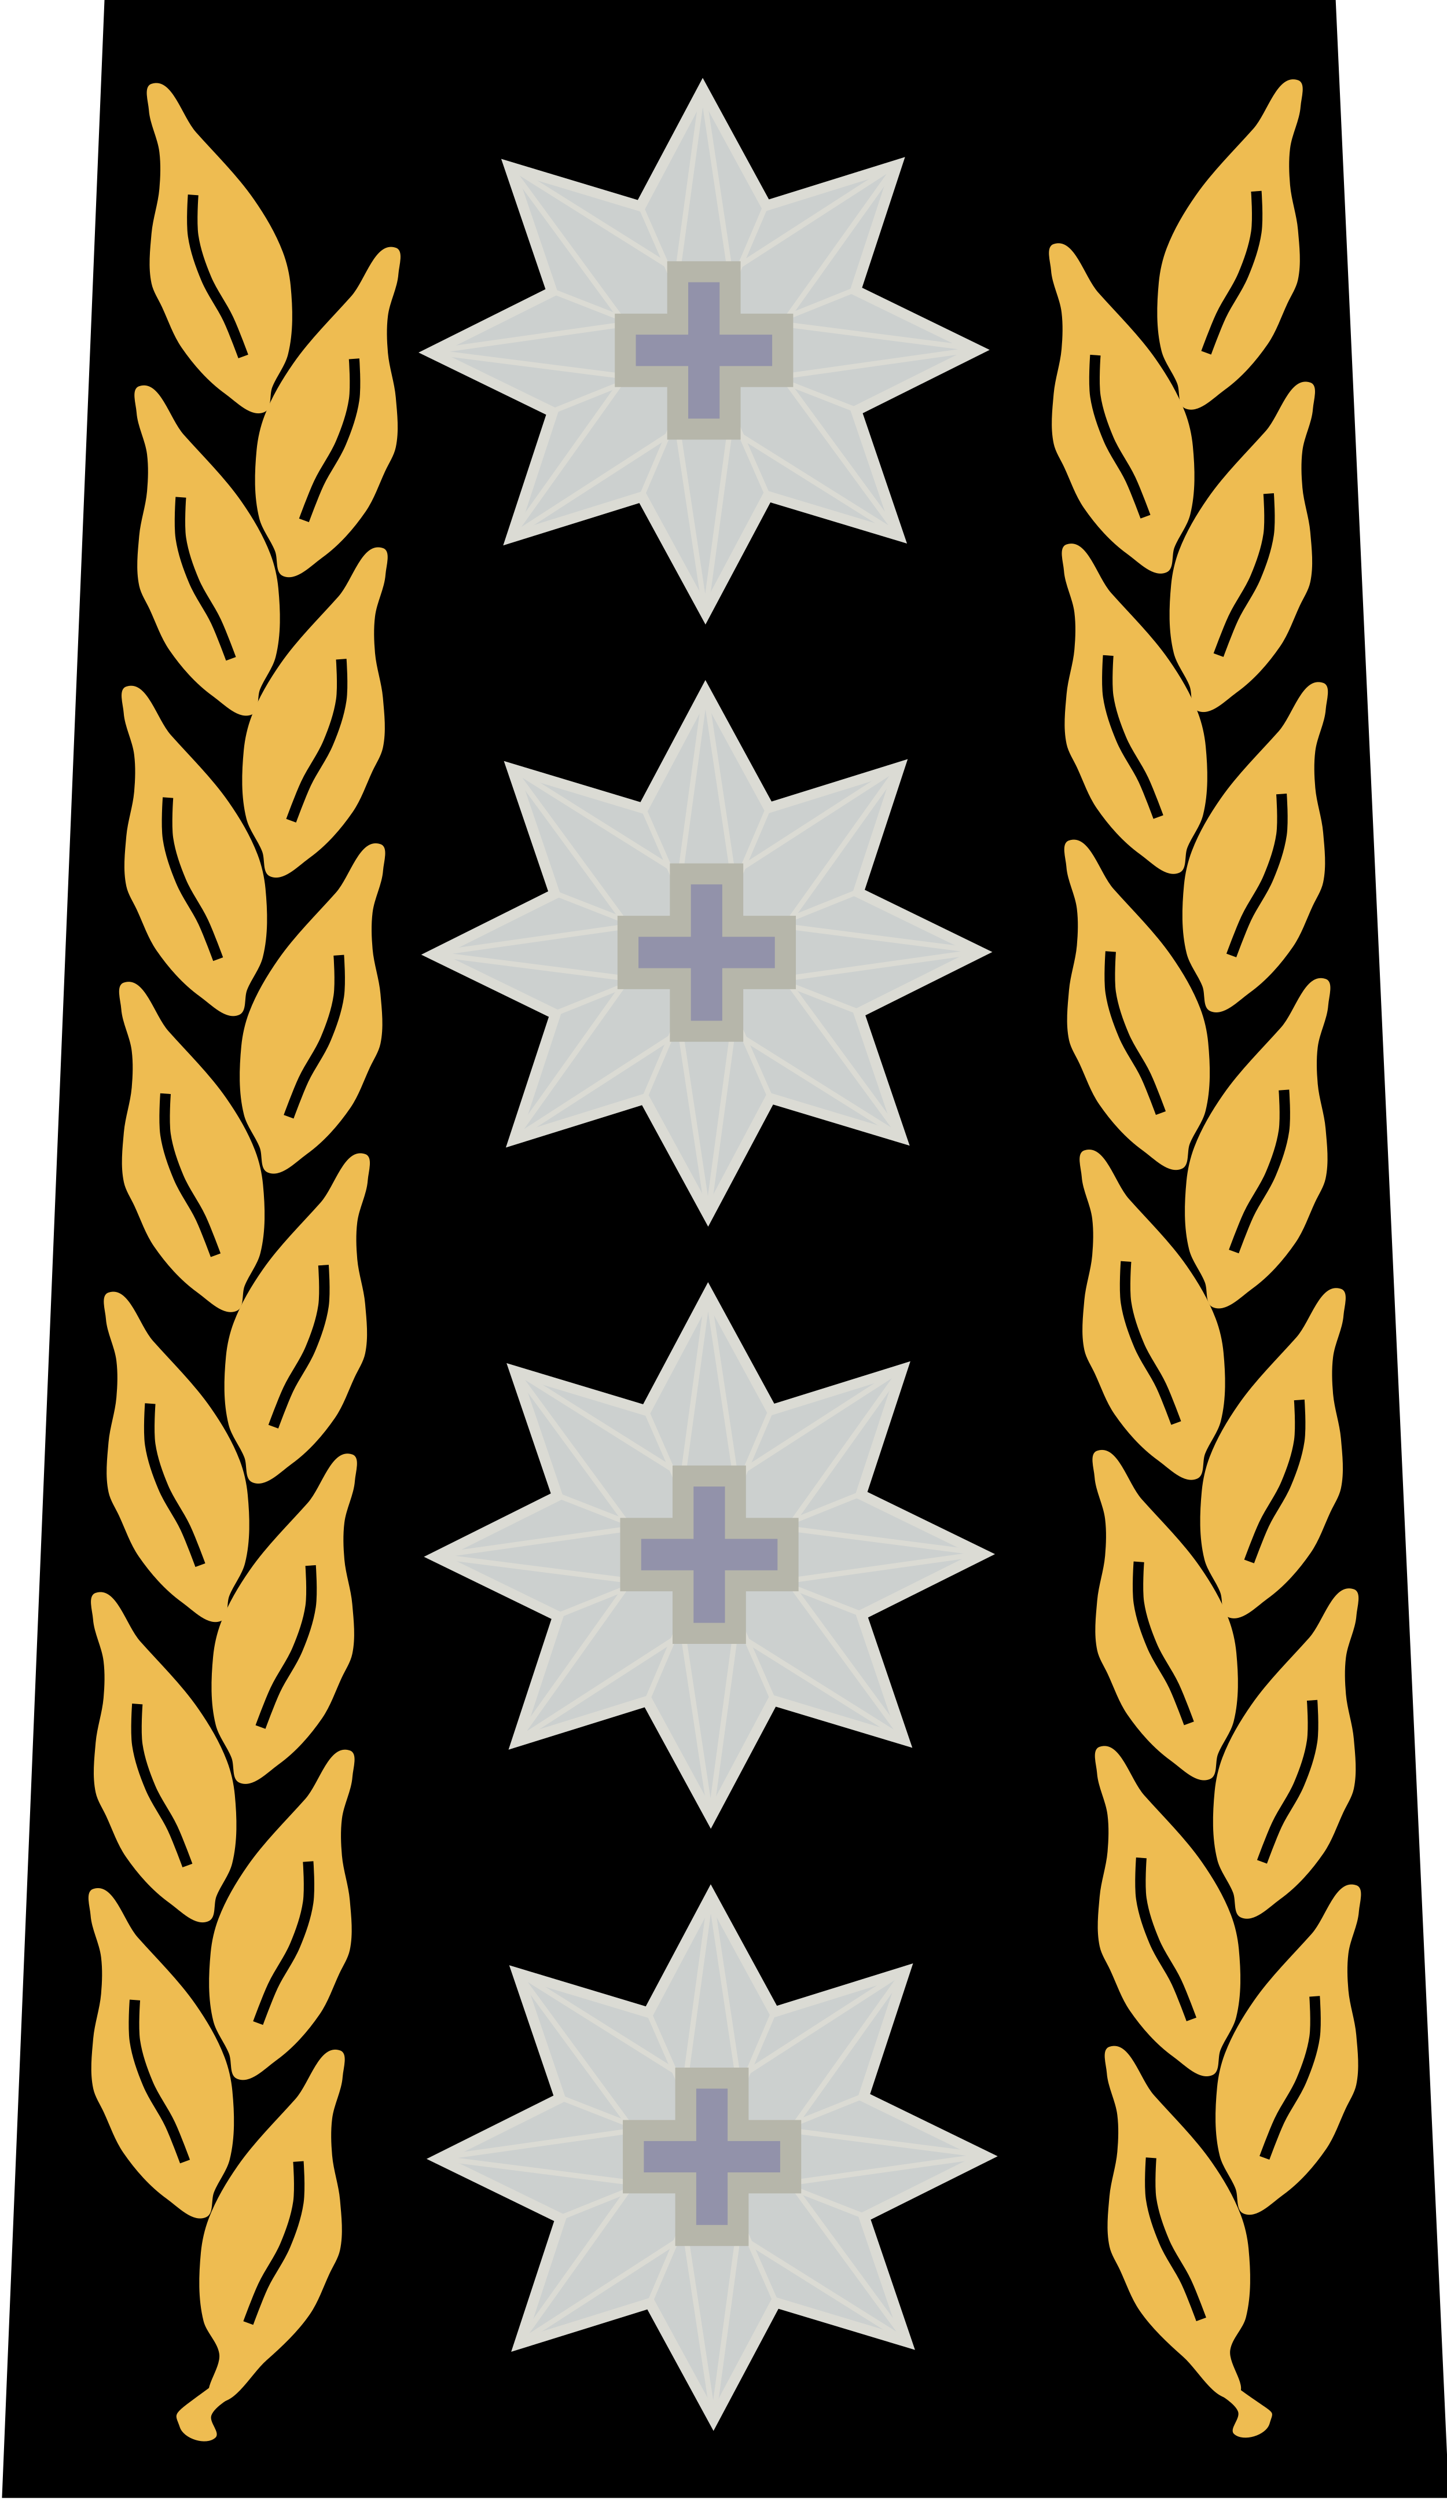 <?xml version="1.0" encoding="UTF-8" standalone="no"?>
<!-- Created with Inkscape (http://www.inkscape.org/) -->

<svg
   xmlns:dc="http://purl.org/dc/elements/1.1/"
   xmlns:cc="http://creativecommons.org/ns#"
   xmlns:rdf="http://www.w3.org/1999/02/22-rdf-syntax-ns#"
   xmlns:svg="http://www.w3.org/2000/svg"
   xmlns="http://www.w3.org/2000/svg"
   xmlns:sodipodi="http://sodipodi.sourceforge.net/DTD/sodipodi-0.dtd"
   xmlns:inkscape="http://www.inkscape.org/namespaces/inkscape"
   id="svg4987"
   sodipodi:version="0.32"
   inkscape:version="0.92.0 r15299"
   width="137.767"
   height="238"
   version="1.0"
   sodipodi:docname="CHE_OF9_General.svg"
   inkscape:output_extension="org.inkscape.output.svg.inkscape">
  <defs
     id="defs4990">
    <inkscape:perspective
       sodipodi:type="inkscape:persp3d"
       inkscape:vp_x="0 : 526.18109 : 1"
       inkscape:vp_y="0 : 1000 : 0"
       inkscape:vp_z="744.09448 : 526.18109 : 1"
       inkscape:persp3d-origin="372.04724 : 350.78739 : 1"
       id="perspective4994" />
  </defs>
  <sodipodi:namedview
     inkscape:window-height="1137"
     inkscape:window-width="1920"
     inkscape:pageshadow="2"
     inkscape:pageopacity="0.0"
     guidetolerance="10.0"
     gridtolerance="10.0"
     objecttolerance="10.0"
     borderopacity="1.0"
     bordercolor="#666666"
     pagecolor="#ffffff"
     id="base"
     showgrid="false"
     inkscape:zoom="2.6576542"
     inkscape:cx="34.519381"
     inkscape:cy="139.63635"
     inkscape:window-x="-8"
     inkscape:window-y="-8"
     inkscape:current-layer="svg4987"
     inkscape:snap-bbox="true"
     inkscape:snap-bbox-midpoints="true"
     inkscape:window-maximized="1" />
  <path
     style="fill:#000000;fill-rule:evenodd;stroke:none;stroke-width:1px;stroke-linecap:butt;stroke-linejoin:miter;stroke-opacity:1"
     d="M 9.955,-0.188 0.188,237.812 H 137.955 L 127.16,-0.188 Z"
     id="path3435"
     sodipodi:nodetypes="ccccc"
     inkscape:connector-curvature="0" />
  <path
     style="fill:#eebc51;fill-opacity:1;fill-rule:evenodd;stroke:none;stroke-width:1px;stroke-linecap:butt;stroke-linejoin:miter;stroke-opacity:1"
     d="m 118.378,210.731 c -0.76,-0.334 -0.445,-1.603 -0.75,-2.375 -0.425,-1.074 -1.222,-2.003 -1.5,-3.125 -0.522,-2.105 -0.454,-4.341 -0.25,-6.5 0.105,-1.107 0.353,-2.211 0.75,-3.25 0.679,-1.777 1.664,-3.438 2.75,-5 1.602,-2.305 3.634,-4.279 5.5,-6.375 1.392,-1.564 2.264,-5.287 4.25,-4.625 0.795,0.265 0.311,1.665 0.25,2.5 -0.1,1.371 -0.832,2.636 -1,4 -0.143,1.158 -0.102,2.338 0,3.5 0.125,1.433 0.625,2.817 0.75,4.25 0.138,1.577 0.329,3.201 0,4.75 -0.17,0.803 -0.655,1.506 -1,2.25 -0.604,1.302 -1.061,2.693 -1.875,3.875 -1.137,1.65 -2.5,3.201 -4.125,4.375 -1.118,0.808 -2.487,2.305 -3.75,1.75 z"
     id="path3428"
     sodipodi:nodetypes="aaaaaaaaaaaaaaaaa"
     inkscape:connector-curvature="0" />
  <path
     style="fill:#eebc51;fill-opacity:1;fill-rule:evenodd;stroke:#000000;stroke-width:1px;stroke-linecap:butt;stroke-linejoin:miter;stroke-opacity:1"
     d="m 120.389,205.435 c 0,0 0.874,-2.387 1.414,-3.536 0.629,-1.336 1.55,-2.527 2.121,-3.889 0.548,-1.306 1.029,-2.665 1.237,-4.066 0.191,-1.282 0,-3.889 0,-3.889"
     id="path3442"
     inkscape:connector-curvature="0"
     sodipodi:nodetypes="caaac" />
  <path
     style="fill:#eebc51;fill-opacity:1;fill-rule:evenodd;stroke:none;stroke-width:1px;stroke-linecap:butt;stroke-linejoin:miter;stroke-opacity:1"
     d="m 115.447,197.549 c 0.76,-0.334 0.445,-1.603 0.75,-2.375 0.425,-1.074 1.222,-2.003 1.5,-3.125 0.522,-2.105 0.454,-4.341 0.25,-6.5 -0.105,-1.107 -0.353,-2.211 -0.75,-3.25 -0.679,-1.777 -1.664,-3.438 -2.75,-5 -1.602,-2.305 -3.634,-4.279 -5.5,-6.375 -1.392,-1.564 -2.264,-5.287 -4.25,-4.625 -0.795,0.265 -0.311,1.665 -0.25,2.5 0.1,1.371 0.832,2.636 1,4 0.143,1.158 0.102,2.338 0,3.5 -0.125,1.433 -0.625,2.817 -0.75,4.25 -0.138,1.577 -0.329,3.201 0,4.75 0.17,0.803 0.655,1.506 1,2.25 0.604,1.302 1.061,2.693 1.875,3.875 1.137,1.65 2.5,3.201 4.125,4.375 1.118,0.808 2.487,2.305 3.75,1.75 z"
     id="path3446"
     sodipodi:nodetypes="aaaaaaaaaaaaaaaaa"
     inkscape:connector-curvature="0" />
  <path
     style="fill:#eebc51;fill-opacity:1;fill-rule:evenodd;stroke:#000000;stroke-width:1px;stroke-linecap:butt;stroke-linejoin:miter;stroke-opacity:1"
     d="m 113.436,192.254 c 0,0 -0.874,-2.387 -1.414,-3.536 -0.629,-1.336 -1.55,-2.527 -2.121,-3.889 -0.548,-1.306 -1.029,-2.665 -1.237,-4.066 -0.191,-1.282 0,-3.889 0,-3.889"
     id="path3448"
     inkscape:connector-curvature="0"
     sodipodi:nodetypes="caaac" />
  <path
     style="fill:#eebc51;fill-opacity:1;fill-rule:evenodd;stroke:none;stroke-width:1px;stroke-linecap:butt;stroke-linejoin:miter;stroke-opacity:1"
     d="m 118.144,182.547 c -0.76,-0.334 -0.445,-1.603 -0.75,-2.375 -0.425,-1.074 -1.222,-2.003 -1.5,-3.125 -0.522,-2.105 -0.454,-4.341 -0.25,-6.5 0.105,-1.107 0.353,-2.211 0.75,-3.25 0.679,-1.777 1.664,-3.438 2.75,-5 1.602,-2.305 3.634,-4.279 5.5,-6.375 1.392,-1.564 2.264,-5.287 4.25,-4.625 0.795,0.265 0.311,1.665 0.25,2.5 -0.1,1.371 -0.832,2.636 -1,4 -0.143,1.158 -0.102,2.338 0,3.5 0.125,1.433 0.625,2.817 0.75,4.25 0.138,1.577 0.329,3.201 0,4.75 -0.17,0.803 -0.655,1.506 -1,2.25 -0.604,1.302 -1.061,2.693 -1.875,3.875 -1.137,1.65 -2.5,3.201 -4.125,4.375 -1.118,0.808 -2.487,2.305 -3.75,1.75 z"
     id="path3454"
     sodipodi:nodetypes="aaaaaaaaaaaaaaaaa"
     inkscape:connector-curvature="0" />
  <path
     style="fill:#eebc51;fill-opacity:1;fill-rule:evenodd;stroke:#000000;stroke-width:1px;stroke-linecap:butt;stroke-linejoin:miter;stroke-opacity:1"
     d="m 120.155,177.251 c 0,0 0.874,-2.387 1.414,-3.536 0.629,-1.336 1.55,-2.527 2.121,-3.889 0.548,-1.306 1.029,-2.665 1.237,-4.066 0.191,-1.282 0,-3.889 0,-3.889"
     id="path3456"
     inkscape:connector-curvature="0"
     sodipodi:nodetypes="caaac" />
  <path
     style="fill:#eebc51;fill-opacity:1;fill-rule:evenodd;stroke:none;stroke-width:1px;stroke-linecap:butt;stroke-linejoin:miter;stroke-opacity:1"
     d="m 115.213,169.365 c 0.76,-0.334 0.445,-1.603 0.75,-2.375 0.425,-1.074 1.222,-2.003 1.5,-3.125 0.522,-2.105 0.454,-4.341 0.25,-6.5 -0.105,-1.107 -0.353,-2.211 -0.75,-3.25 -0.679,-1.777 -1.664,-3.438 -2.75,-5 -1.602,-2.305 -3.634,-4.279 -5.5,-6.375 -1.392,-1.564 -2.264,-5.287 -4.25,-4.625 -0.795,0.265 -0.311,1.665 -0.25,2.5 0.1,1.371 0.832,2.636 1,4 0.143,1.158 0.102,2.338 0,3.5 -0.125,1.433 -0.625,2.817 -0.75,4.25 -0.138,1.577 -0.329,3.201 0,4.75 0.17,0.803 0.655,1.506 1,2.25 0.604,1.302 1.061,2.693 1.875,3.875 1.137,1.65 2.5,3.201 4.125,4.375 1.118,0.808 2.487,2.305 3.75,1.75 z"
     id="path3458"
     sodipodi:nodetypes="aaaaaaaaaaaaaaaaa"
     inkscape:connector-curvature="0" />
  <path
     style="fill:#eebc51;fill-opacity:1;fill-rule:evenodd;stroke:#000000;stroke-width:1px;stroke-linecap:butt;stroke-linejoin:miter;stroke-opacity:1"
     d="m 113.202,164.07 c 0,0 -0.874,-2.387 -1.414,-3.536 -0.629,-1.336 -1.55,-2.527 -2.121,-3.889 -0.548,-1.306 -1.029,-2.665 -1.237,-4.066 -0.191,-1.282 0,-3.889 0,-3.889"
     id="path3460"
     inkscape:connector-curvature="0"
     sodipodi:nodetypes="caaac" />
  <path
     style="fill:#eebc51;fill-opacity:1;fill-rule:evenodd;stroke:none;stroke-width:1px;stroke-linecap:butt;stroke-linejoin:miter;stroke-opacity:1"
     d="m 116.919,153.952 c -0.76,-0.334 -0.445,-1.603 -0.75,-2.375 -0.425,-1.074 -1.222,-2.003 -1.5,-3.125 -0.522,-2.105 -0.454,-4.341 -0.25,-6.5 0.105,-1.107 0.353,-2.211 0.75,-3.25 0.679,-1.777 1.664,-3.438 2.75,-5 1.602,-2.305 3.634,-4.279 5.5,-6.375 1.392,-1.564 2.264,-5.287 4.25,-4.625 0.795,0.265 0.311,1.665 0.25,2.5 -0.1,1.371 -0.832,2.636 -1,4 -0.143,1.158 -0.102,2.338 0,3.5 0.125,1.433 0.625,2.817 0.75,4.25 0.138,1.577 0.329,3.201 0,4.75 -0.17,0.803 -0.655,1.506 -1,2.25 -0.604,1.302 -1.061,2.693 -1.875,3.875 -1.137,1.65 -2.5,3.201 -4.125,4.375 -1.118,0.808 -2.487,2.305 -3.75,1.75 z"
     id="path3462"
     sodipodi:nodetypes="aaaaaaaaaaaaaaaaa"
     inkscape:connector-curvature="0" />
  <path
     style="fill:#eebc51;fill-opacity:1;fill-rule:evenodd;stroke:#000000;stroke-width:1px;stroke-linecap:butt;stroke-linejoin:miter;stroke-opacity:1"
     d="m 118.93,148.656 c 0,0 0.874,-2.387 1.414,-3.536 0.629,-1.336 1.55,-2.527 2.121,-3.889 0.548,-1.306 1.029,-2.665 1.237,-4.066 0.191,-1.282 0,-3.889 0,-3.889"
     id="path3464"
     inkscape:connector-curvature="0"
     sodipodi:nodetypes="caaac" />
  <path
     style="fill:#eebc51;fill-opacity:1;fill-rule:evenodd;stroke:none;stroke-width:1px;stroke-linecap:butt;stroke-linejoin:miter;stroke-opacity:1"
     d="m 113.988,140.77 c 0.76,-0.334 0.445,-1.603 0.75,-2.375 0.425,-1.074 1.222,-2.003 1.5,-3.125 0.522,-2.105 0.454,-4.341 0.25,-6.5 -0.105,-1.107 -0.353,-2.211 -0.75,-3.25 -0.679,-1.777 -1.664,-3.438 -2.75,-5 -1.602,-2.305 -3.634,-4.279 -5.5,-6.375 -1.392,-1.564 -2.264,-5.287 -4.25,-4.625 -0.795,0.265 -0.311,1.665 -0.25,2.5 0.1,1.371 0.832,2.636 1,4 0.143,1.158 0.102,2.338 0,3.5 -0.125,1.433 -0.625,2.817 -0.75,4.25 -0.138,1.577 -0.329,3.201 0,4.75 0.17,0.803 0.655,1.506 1,2.25 0.604,1.302 1.061,2.693 1.875,3.875 1.137,1.65 2.5,3.201 4.125,4.375 1.118,0.808 2.487,2.305 3.75,1.75 z"
     id="path3466"
     sodipodi:nodetypes="aaaaaaaaaaaaaaaaa"
     inkscape:connector-curvature="0" />
  <path
     style="fill:#eebc51;fill-opacity:1;fill-rule:evenodd;stroke:#000000;stroke-width:1px;stroke-linecap:butt;stroke-linejoin:miter;stroke-opacity:1"
     d="m 111.977,135.475 c 0,0 -0.874,-2.387 -1.414,-3.536 -0.629,-1.336 -1.55,-2.527 -2.121,-3.889 -0.548,-1.306 -1.029,-2.665 -1.237,-4.066 -0.191,-1.282 0,-3.889 0,-3.889"
     id="path3468"
     inkscape:connector-curvature="0"
     sodipodi:nodetypes="caaac" />
  <path
     style="fill:#eebc51;fill-opacity:1;fill-rule:evenodd;stroke:none;stroke-width:1px;stroke-linecap:butt;stroke-linejoin:miter;stroke-opacity:1"
     d="m 115.46,124.446 c -0.76,-0.334 -0.445,-1.603 -0.75,-2.375 -0.425,-1.074 -1.222,-2.003 -1.5,-3.125 -0.522,-2.105 -0.454,-4.341 -0.25,-6.5 0.105,-1.107 0.353,-2.211 0.75,-3.25 0.679,-1.777 1.664,-3.438 2.75,-5 1.602,-2.305 3.634,-4.279 5.5,-6.375 1.392,-1.564 2.264,-5.287 4.25,-4.625 0.795,0.265 0.311,1.665 0.25,2.5 -0.1,1.371 -0.832,2.636 -1,4 -0.143,1.158 -0.102,2.338 0,3.5 0.125,1.433 0.625,2.817 0.75,4.25 0.138,1.577 0.329,3.201 0,4.75 -0.17,0.803 -0.655,1.506 -1,2.25 -0.604,1.302 -1.061,2.693 -1.875,3.875 -1.137,1.65 -2.5,3.201 -4.125,4.375 -1.118,0.808 -2.487,2.305 -3.75,1.75 z"
     id="path3470"
     sodipodi:nodetypes="aaaaaaaaaaaaaaaaa"
     inkscape:connector-curvature="0" />
  <path
     style="fill:#eebc51;fill-opacity:1;fill-rule:evenodd;stroke:#000000;stroke-width:1px;stroke-linecap:butt;stroke-linejoin:miter;stroke-opacity:1"
     d="m 117.471,119.15 c 0,0 0.874,-2.387 1.414,-3.536 0.629,-1.336 1.55,-2.527 2.121,-3.889 0.548,-1.306 1.029,-2.665 1.237,-4.066 0.191,-1.282 0,-3.889 0,-3.889"
     id="path3472"
     inkscape:connector-curvature="0"
     sodipodi:nodetypes="caaac" />
  <path
     style="fill:#eebc51;fill-opacity:1;fill-rule:evenodd;stroke:none;stroke-width:1px;stroke-linecap:butt;stroke-linejoin:miter;stroke-opacity:1"
     d="m 112.529,111.264 c 0.76,-0.334 0.445,-1.603 0.75,-2.375 0.425,-1.074 1.222,-2.003 1.5,-3.125 0.522,-2.105 0.454,-4.341 0.25,-6.5 -0.105,-1.107 -0.353,-2.211 -0.75,-3.25 -0.679,-1.777 -1.664,-3.438 -2.75,-5 -1.602,-2.305 -3.634,-4.279 -5.5,-6.375 -1.392,-1.564 -2.264,-5.287 -4.25,-4.625 -0.795,0.265 -0.311,1.665 -0.25,2.5 0.1,1.371 0.832,2.636 1,4 0.143,1.158 0.102,2.338 0,3.5 -0.125,1.433 -0.625,2.817 -0.75,4.25 -0.138,1.577 -0.329,3.201 0,4.75 0.17,0.803 0.655,1.505 1,2.25 0.604,1.302 1.061,2.693 1.875,3.875 1.137,1.65 2.5,3.201 4.125,4.375 1.118,0.808 2.487,2.305 3.75,1.75 z"
     id="path3474"
     sodipodi:nodetypes="aaaaaaaaaaaaaaaaa"
     inkscape:connector-curvature="0" />
  <path
     style="fill:#eebc51;fill-opacity:1;fill-rule:evenodd;stroke:#000000;stroke-width:1px;stroke-linecap:butt;stroke-linejoin:miter;stroke-opacity:1"
     d="m 110.518,105.969 c 0,0 -0.874,-2.387 -1.414,-3.536 -0.629,-1.336 -1.55,-2.527 -2.121,-3.889 -0.548,-1.306 -1.029,-2.665 -1.237,-4.066 -0.191,-1.282 0,-3.889 0,-3.889"
     id="path3476"
     inkscape:connector-curvature="0"
     sodipodi:nodetypes="caaac" />
  <path
     style="fill:#eebc51;fill-opacity:1;fill-rule:evenodd;stroke:none;stroke-width:1px;stroke-linecap:butt;stroke-linejoin:miter;stroke-opacity:1"
     d="m 115.226,96.262 c -0.76,-0.334 -0.445,-1.603 -0.75,-2.375 -0.425,-1.074 -1.222,-2.003 -1.5,-3.125 -0.522,-2.105 -0.454,-4.341 -0.25,-6.5 0.105,-1.107 0.353,-2.211 0.75,-3.25 0.679,-1.777 1.664,-3.438 2.75,-5 1.602,-2.305 3.634,-4.279 5.5,-6.375 1.392,-1.564 2.264,-5.287 4.25,-4.625 0.795,0.265 0.311,1.665 0.25,2.5 -0.1,1.371 -0.832,2.636 -1,4 -0.143,1.158 -0.102,2.338 0,3.5 0.125,1.433 0.625,2.817 0.75,4.25 0.138,1.577 0.329,3.201 0,4.75 -0.17,0.803 -0.655,1.506 -1,2.25 -0.604,1.302 -1.061,2.693 -1.875,3.875 -1.137,1.65 -2.5,3.201 -4.125,4.375 -1.118,0.808 -2.487,2.305 -3.75,1.75 z"
     id="path3478"
     sodipodi:nodetypes="aaaaaaaaaaaaaaaaa"
     inkscape:connector-curvature="0" />
  <path
     style="fill:#eebc51;fill-opacity:1;fill-rule:evenodd;stroke:#000000;stroke-width:1px;stroke-linecap:butt;stroke-linejoin:miter;stroke-opacity:1"
     d="m 117.237,90.966 c 0,0 0.874,-2.387 1.414,-3.536 0.629,-1.336 1.55,-2.527 2.121,-3.889 0.548,-1.306 1.029,-2.665 1.237,-4.066 0.191,-1.282 0,-3.889 0,-3.889"
     id="path3480"
     inkscape:connector-curvature="0"
     sodipodi:nodetypes="caaac" />
  <path
     style="fill:#eebc51;fill-opacity:1;fill-rule:evenodd;stroke:none;stroke-width:1px;stroke-linecap:butt;stroke-linejoin:miter;stroke-opacity:1"
     d="m 112.295,83.08 c 0.76,-0.334 0.445,-1.603 0.75,-2.375 0.425,-1.074 1.222,-2.003 1.5,-3.125 0.522,-2.105 0.454,-4.341 0.25,-6.5 -0.105,-1.107 -0.353,-2.211 -0.75,-3.25 -0.679,-1.777 -1.664,-3.438 -2.75,-5 -1.602,-2.305 -3.634,-4.279 -5.5,-6.375 -1.392,-1.564 -2.264,-5.287 -4.25,-4.625 -0.795,0.265 -0.311,1.665 -0.25,2.5 0.1,1.371 0.832,2.636 1,4 0.143,1.158 0.102,2.338 0,3.5 -0.125,1.433 -0.625,2.817 -0.75,4.25 -0.138,1.577 -0.329,3.201 0,4.75 0.17,0.803 0.655,1.506 1,2.25 0.604,1.302 1.061,2.693 1.875,3.875 1.137,1.65 2.5,3.201 4.125,4.375 1.118,0.808 2.487,2.305 3.75,1.75 z"
     id="path3482"
     sodipodi:nodetypes="aaaaaaaaaaaaaaaaa"
     inkscape:connector-curvature="0" />
  <path
     style="fill:#eebc51;fill-opacity:1;fill-rule:evenodd;stroke:#000000;stroke-width:1px;stroke-linecap:butt;stroke-linejoin:miter;stroke-opacity:1"
     d="m 110.284,77.785 c 0,0 -0.874,-2.387 -1.414,-3.536 -0.629,-1.336 -1.55,-2.527 -2.121,-3.889 -0.548,-1.306 -1.029,-2.665 -1.237,-4.066 -0.191,-1.282 0,-3.889 0,-3.889"
     id="path3484"
     inkscape:connector-curvature="0"
     sodipodi:nodetypes="caaac" />
  <path
     style="fill:#eebc51;fill-opacity:1;fill-rule:evenodd;stroke:none;stroke-width:1px;stroke-linecap:butt;stroke-linejoin:miter;stroke-opacity:1"
     d="m 114.001,67.667 c -0.76,-0.334 -0.445,-1.603 -0.75,-2.375 -0.425,-1.074 -1.222,-2.003 -1.5,-3.125 -0.522,-2.105 -0.454,-4.341 -0.25,-6.5 0.105,-1.107 0.353,-2.211 0.75,-3.25 0.679,-1.777 1.664,-3.438 2.75,-5 1.602,-2.305 3.634,-4.279 5.5,-6.375 1.392,-1.564 2.264,-5.287 4.25,-4.625 0.795,0.265 0.311,1.665 0.25,2.5 -0.1,1.371 -0.832,2.636 -1,4 -0.143,1.158 -0.102,2.338 0,3.5 0.125,1.433 0.625,2.817 0.75,4.25 0.138,1.577 0.329,3.201 0,4.75 -0.17,0.803 -0.655,1.506 -1,2.25 -0.604,1.302 -1.061,2.693 -1.875,3.875 -1.137,1.65 -2.5,3.201 -4.125,4.375 -1.118,0.808 -2.487,2.305 -3.75,1.75 z"
     id="path3486"
     sodipodi:nodetypes="aaaaaaaaaaaaaaaaa"
     inkscape:connector-curvature="0" />
  <path
     style="fill:#eebc51;fill-opacity:1;fill-rule:evenodd;stroke:#000000;stroke-width:1px;stroke-linecap:butt;stroke-linejoin:miter;stroke-opacity:1"
     d="m 116.012,62.371 c 0,0 0.874,-2.387 1.414,-3.536 0.629,-1.336 1.55,-2.527 2.121,-3.889 0.548,-1.306 1.029,-2.665 1.237,-4.066 0.191,-1.282 0,-3.889 0,-3.889"
     id="path3488"
     inkscape:connector-curvature="0"
     sodipodi:nodetypes="caaac" />
  <path
     style="fill:#eebc51;fill-opacity:1;fill-rule:evenodd;stroke:none;stroke-width:1px;stroke-linecap:butt;stroke-linejoin:miter;stroke-opacity:1"
     d="m 111.07,54.485 c 0.76,-0.334 0.445,-1.603 0.75,-2.375 0.425,-1.074 1.222,-2.003 1.5,-3.125 0.522,-2.105 0.454,-4.341 0.25,-6.5 -0.105,-1.107 -0.353,-2.211 -0.75,-3.25 -0.679,-1.777 -1.664,-3.438 -2.75,-5 -1.602,-2.305 -3.634,-4.279 -5.5,-6.375 -1.392,-1.564 -2.264,-5.287 -4.25,-4.625 -0.795,0.265 -0.311,1.665 -0.25,2.5 0.1,1.371 0.832,2.636 1,4 0.143,1.158 0.102,2.338 0,3.5 -0.125,1.433 -0.625,2.817 -0.75,4.25 -0.138,1.577 -0.329,3.201 0,4.75 0.17,0.803 0.655,1.506 1,2.25 0.604,1.302 1.061,2.693 1.875,3.875 1.137,1.65 2.5,3.201 4.125,4.375 1.118,0.808 2.487,2.305 3.75,1.75 z"
     id="path3490"
     sodipodi:nodetypes="aaaaaaaaaaaaaaaaa"
     inkscape:connector-curvature="0" />
  <path
     style="fill:#eebc51;fill-opacity:1;fill-rule:evenodd;stroke:#000000;stroke-width:1px;stroke-linecap:butt;stroke-linejoin:miter;stroke-opacity:1"
     d="m 109.059,49.19 c 0,0 -0.874,-2.387 -1.414,-3.536 -0.629,-1.336 -1.55,-2.527 -2.121,-3.889 -0.548,-1.306 -1.029,-2.665 -1.237,-4.066 -0.191,-1.282 0,-3.889 0,-3.889"
     id="path3492"
     inkscape:connector-curvature="0"
     sodipodi:nodetypes="caaac" />
  <path
     style="fill:#eebc51;fill-opacity:1;fill-rule:evenodd;stroke:none;stroke-width:1px;stroke-linecap:butt;stroke-linejoin:miter;stroke-opacity:1"
     d="m 112.828,38.881 c -0.76,-0.334 -0.445,-1.603 -0.75,-2.375 -0.425,-1.074 -1.222,-2.003 -1.5,-3.125 -0.522,-2.105 -0.454,-4.341 -0.25,-6.5 0.105,-1.107 0.353,-2.211 0.75,-3.25 0.679,-1.777 1.664,-3.438 2.75,-5 1.602,-2.305 3.634,-4.279 5.5,-6.375 1.392,-1.564 2.264,-5.287 4.25,-4.625 0.795,0.265 0.311,1.665 0.25,2.5 -0.1,1.371 -0.832,2.636 -1,4 -0.143,1.158 -0.102,2.338 0,3.5 0.125,1.433 0.625,2.817 0.75,4.25 0.138,1.577 0.329,3.201 0,4.75 -0.17,0.803 -0.655,1.506 -1,2.25 -0.604,1.302 -1.061,2.693 -1.875,3.875 -1.137,1.65 -2.5,3.201 -4.125,4.375 -1.118,0.808 -2.487,2.305 -3.75,1.75 z"
     id="path3494"
     sodipodi:nodetypes="aaaaaaaaaaaaaaaaa"
     inkscape:connector-curvature="0" />
  <path
     style="fill:#eebc51;fill-opacity:1;fill-rule:evenodd;stroke:#000000;stroke-width:1px;stroke-linecap:butt;stroke-linejoin:miter;stroke-opacity:1"
     d="m 114.839,33.585 c 0,0 0.874,-2.387 1.414,-3.536 0.629,-1.336 1.55,-2.527 2.121,-3.889 0.548,-1.306 1.029,-2.665 1.237,-4.066 0.191,-1.282 0,-3.889 0,-3.889"
     id="path3496"
     inkscape:connector-curvature="0"
     sodipodi:nodetypes="caaac" />
  <path
     style="fill:#eebc51;fill-opacity:1;fill-rule:evenodd;stroke:none;stroke-width:1px;stroke-linecap:butt;stroke-linejoin:miter;stroke-opacity:1"
     d="m 117.753,228.106 c 1.263,-0.758 -0.849,-2.919 -0.625,-4.375 0.176,-1.142 1.222,-2.003 1.5,-3.125 0.522,-2.105 0.454,-4.341 0.25,-6.5 -0.105,-1.107 -0.353,-2.211 -0.75,-3.25 -0.679,-1.777 -1.664,-3.438 -2.75,-5 -1.602,-2.305 -3.634,-4.279 -5.5,-6.375 -1.392,-1.564 -2.264,-5.287 -4.25,-4.625 -0.795,0.265 -0.311,1.665 -0.25,2.5 0.1,1.371 0.832,2.636 1,4 0.143,1.158 0.102,2.338 0,3.5 -0.125,1.433 -0.625,2.817 -0.75,4.25 -0.138,1.577 -0.329,3.201 0,4.75 0.17,0.803 0.655,1.506 1,2.25 0.604,1.302 1.061,2.693 1.875,3.875 1.137,1.65 2.622,3.048 4.125,4.375 1.587,1.401 3.31,4.839 5.125,3.75 z"
     id="path3498"
     sodipodi:nodetypes="aaaaaaaaaaaaaaaaa"
     inkscape:connector-curvature="0" />
  <path
     style="fill:#eebc51;fill-opacity:1;fill-rule:evenodd;stroke:#000000;stroke-width:1px;stroke-linecap:butt;stroke-linejoin:miter;stroke-opacity:1"
     d="m 114.367,220.81 c 0,0 -0.874,-2.387 -1.414,-3.536 -0.629,-1.336 -1.55,-2.527 -2.121,-3.889 -0.548,-1.306 -1.029,-2.665 -1.237,-4.066 -0.191,-1.282 0,-3.889 0,-3.889"
     id="path3500"
     inkscape:connector-curvature="0"
     sodipodi:nodetypes="caaac" />
  <path
     style="fill:#eebc51;fill-opacity:1;fill-rule:evenodd;stroke:none;stroke-width:1px;stroke-linecap:butt;stroke-linejoin:miter;stroke-opacity:1"
     d="m 117.878,227.356 c 3.75,2.75 3.413,1.928 3,3.375 -0.322,1.128 -2.5,1.781 -3.375,1 -0.537,-0.479 0.606,-1.444 0.375,-2.125 -0.265,-0.784 -1.829,-1.68 -1.829,-1.68"
     id="path3502"
     sodipodi:nodetypes="caaac"
     inkscape:connector-curvature="0" />
  <path
     style="fill:#eebc51;fill-opacity:1;fill-rule:evenodd;stroke:none;stroke-width:1px;stroke-linecap:butt;stroke-linejoin:miter;stroke-opacity:1"
     d="m 19.624,211.081 c 0.76,-0.334 0.445,-1.603 0.75,-2.375 0.425,-1.074 1.222,-2.003 1.5,-3.125 0.522,-2.105 0.454,-4.341 0.25,-6.5 -0.105,-1.107 -0.353,-2.211 -0.75,-3.25 -0.679,-1.777 -1.664,-3.438 -2.75,-5 -1.602,-2.305 -3.634,-4.279 -5.5,-6.375 -1.392,-1.564 -2.264,-5.287 -4.25,-4.625 -0.795,0.265 -0.311,1.665 -0.25,2.5 0.1,1.371 0.832,2.636 1,4 0.143,1.158 0.102,2.338 0,3.5 -0.125,1.433 -0.625,2.817 -0.75,4.25 -0.138,1.577 -0.329,3.201 0,4.75 0.17,0.803 0.655,1.506 1,2.25 0.604,1.302 1.061,2.693 1.875,3.875 1.137,1.65 2.5,3.201 4.125,4.375 1.118,0.808 2.487,2.305 3.75,1.75 z"
     id="path3506"
     sodipodi:nodetypes="aaaaaaaaaaaaaaaaa"
     inkscape:connector-curvature="0" />
  <path
     style="fill:#eebc51;fill-opacity:1;fill-rule:evenodd;stroke:#000000;stroke-width:1px;stroke-linecap:butt;stroke-linejoin:miter;stroke-opacity:1"
     d="m 17.613,205.785 c 0,0 -0.874,-2.387 -1.414,-3.536 -0.629,-1.336 -1.55,-2.527 -2.121,-3.889 -0.548,-1.306 -1.029,-2.665 -1.237,-4.066 -0.191,-1.282 0,-3.889 0,-3.889"
     id="path3508"
     inkscape:connector-curvature="0"
     sodipodi:nodetypes="caaac" />
  <path
     style="fill:#eebc51;fill-opacity:1;fill-rule:evenodd;stroke:none;stroke-width:1px;stroke-linecap:butt;stroke-linejoin:miter;stroke-opacity:1"
     d="m 22.555,197.899 c -0.76,-0.334 -0.445,-1.603 -0.75,-2.375 -0.425,-1.074 -1.222,-2.003 -1.5,-3.125 -0.522,-2.105 -0.454,-4.341 -0.25,-6.5 0.105,-1.107 0.353,-2.211 0.75,-3.25 0.679,-1.777 1.664,-3.438 2.75,-5 1.602,-2.305 3.634,-4.279 5.5,-6.375 1.392,-1.564 2.264,-5.287 4.25,-4.625 0.795,0.265 0.311,1.665 0.25,2.5 -0.1,1.371 -0.832,2.636 -1,4 -0.143,1.158 -0.102,2.338 0,3.5 0.125,1.433 0.625,2.817 0.75,4.25 0.138,1.577 0.329,3.201 0,4.75 -0.17,0.803 -0.655,1.506 -1,2.25 -0.604,1.302 -1.061,2.693 -1.875,3.875 -1.137,1.65 -2.5,3.201 -4.125,4.375 -1.118,0.808 -2.487,2.305 -3.75,1.75 z"
     id="path3510"
     sodipodi:nodetypes="aaaaaaaaaaaaaaaaa"
     inkscape:connector-curvature="0" />
  <path
     style="fill:#eebc51;fill-opacity:1;fill-rule:evenodd;stroke:#000000;stroke-width:1px;stroke-linecap:butt;stroke-linejoin:miter;stroke-opacity:1"
     d="m 24.566,192.604 c 0,0 0.874,-2.387 1.414,-3.536 0.629,-1.336 1.55,-2.527 2.121,-3.889 0.548,-1.306 1.029,-2.665 1.237,-4.066 0.191,-1.282 0,-3.889 0,-3.889"
     id="path3512"
     inkscape:connector-curvature="0"
     sodipodi:nodetypes="caaac" />
  <path
     style="fill:#eebc51;fill-opacity:1;fill-rule:evenodd;stroke:none;stroke-width:1px;stroke-linecap:butt;stroke-linejoin:miter;stroke-opacity:1"
     d="m 19.858,182.897 c 0.76,-0.334 0.445,-1.603 0.75,-2.375 0.425,-1.074 1.222,-2.003 1.5,-3.125 0.522,-2.105 0.454,-4.341 0.25,-6.5 -0.105,-1.107 -0.353,-2.211 -0.75,-3.25 -0.679,-1.777 -1.664,-3.438 -2.75,-5 -1.602,-2.305 -3.634,-4.279 -5.5,-6.375 -1.392,-1.564 -2.264,-5.287 -4.25,-4.625 -0.795,0.265 -0.311,1.665 -0.25,2.5 0.1,1.371 0.832,2.636 1,4 0.143,1.158 0.102,2.338 0,3.5 -0.125,1.433 -0.625,2.817 -0.75,4.25 -0.138,1.577 -0.329,3.201 0,4.75 0.17,0.803 0.655,1.506 1,2.25 0.604,1.302 1.061,2.693 1.875,3.875 1.137,1.65 2.5,3.201 4.125,4.375 1.118,0.808 2.487,2.305 3.75,1.75 z"
     id="path3514"
     sodipodi:nodetypes="aaaaaaaaaaaaaaaaa"
     inkscape:connector-curvature="0" />
  <path
     style="fill:#eebc51;fill-opacity:1;fill-rule:evenodd;stroke:#000000;stroke-width:1px;stroke-linecap:butt;stroke-linejoin:miter;stroke-opacity:1"
     d="m 17.847,177.601 c 0,0 -0.874,-2.387 -1.414,-3.536 -0.629,-1.336 -1.55,-2.527 -2.121,-3.889 -0.548,-1.306 -1.029,-2.665 -1.237,-4.066 -0.191,-1.282 0,-3.889 0,-3.889"
     id="path3516"
     inkscape:connector-curvature="0"
     sodipodi:nodetypes="caaac" />
  <path
     style="fill:#eebc51;fill-opacity:1;fill-rule:evenodd;stroke:none;stroke-width:1px;stroke-linecap:butt;stroke-linejoin:miter;stroke-opacity:1"
     d="m 22.789,169.715 c -0.76,-0.334 -0.445,-1.603 -0.75,-2.375 -0.425,-1.074 -1.222,-2.003 -1.5,-3.125 -0.522,-2.105 -0.454,-4.341 -0.25,-6.5 0.105,-1.107 0.353,-2.211 0.75,-3.25 0.679,-1.777 1.664,-3.438 2.75,-5 1.602,-2.305 3.634,-4.279 5.5,-6.375 1.392,-1.564 2.264,-5.287 4.25,-4.625 0.795,0.265 0.311,1.665 0.25,2.5 -0.1,1.371 -0.832,2.636 -1,4 -0.143,1.158 -0.102,2.338 0,3.5 0.125,1.433 0.625,2.817 0.75,4.25 0.138,1.577 0.329,3.201 0,4.75 -0.17,0.803 -0.655,1.506 -1,2.25 -0.604,1.302 -1.061,2.693 -1.875,3.875 -1.137,1.65 -2.5,3.201 -4.125,4.375 -1.118,0.808 -2.487,2.305 -3.75,1.75 z"
     id="path3518"
     sodipodi:nodetypes="aaaaaaaaaaaaaaaaa"
     inkscape:connector-curvature="0" />
  <path
     style="fill:#eebc51;fill-opacity:1;fill-rule:evenodd;stroke:#000000;stroke-width:1px;stroke-linecap:butt;stroke-linejoin:miter;stroke-opacity:1"
     d="m 24.8,164.42 c 0,0 0.874,-2.387 1.414,-3.536 0.629,-1.336 1.55,-2.527 2.121,-3.889 0.548,-1.306 1.029,-2.665 1.237,-4.066 0.191,-1.282 0,-3.889 0,-3.889"
     id="path3520"
     inkscape:connector-curvature="0"
     sodipodi:nodetypes="caaac" />
  <path
     style="fill:#eebc51;fill-opacity:1;fill-rule:evenodd;stroke:none;stroke-width:1px;stroke-linecap:butt;stroke-linejoin:miter;stroke-opacity:1"
     d="m 21.083,154.302 c 0.76,-0.334 0.445,-1.603 0.75,-2.375 0.425,-1.074 1.222,-2.003 1.5,-3.125 0.522,-2.105 0.454,-4.341 0.25,-6.5 -0.105,-1.107 -0.353,-2.211 -0.75,-3.25 -0.679,-1.777 -1.664,-3.438 -2.75,-5 -1.602,-2.305 -3.634,-4.279 -5.5,-6.375 -1.392,-1.564 -2.264,-5.287 -4.25,-4.625 -0.795,0.265 -0.311,1.665 -0.25,2.5 0.1,1.371 0.832,2.636 1,4 0.143,1.158 0.102,2.338 0,3.5 -0.125,1.433 -0.625,2.817 -0.75,4.25 -0.138,1.577 -0.329,3.201 0,4.75 0.17,0.803 0.655,1.506 1,2.25 0.604,1.302 1.061,2.693 1.875,3.875 1.137,1.65 2.5,3.201 4.125,4.375 1.118,0.808 2.487,2.305 3.75,1.75 z"
     id="path3522"
     sodipodi:nodetypes="aaaaaaaaaaaaaaaaa"
     inkscape:connector-curvature="0" />
  <path
     style="fill:#eebc51;fill-opacity:1;fill-rule:evenodd;stroke:#000000;stroke-width:1px;stroke-linecap:butt;stroke-linejoin:miter;stroke-opacity:1"
     d="m 19.072,149.006 c 0,0 -0.874,-2.387 -1.414,-3.536 -0.629,-1.336 -1.55,-2.527 -2.121,-3.889 -0.548,-1.306 -1.029,-2.665 -1.237,-4.066 -0.191,-1.282 0,-3.889 0,-3.889"
     id="path3524"
     inkscape:connector-curvature="0"
     sodipodi:nodetypes="caaac" />
  <path
     style="fill:#eebc51;fill-opacity:1;fill-rule:evenodd;stroke:none;stroke-width:1px;stroke-linecap:butt;stroke-linejoin:miter;stroke-opacity:1"
     d="m 24.014,141.12 c -0.76,-0.334 -0.445,-1.603 -0.75,-2.375 -0.425,-1.074 -1.222,-2.003 -1.5,-3.125 -0.522,-2.105 -0.454,-4.341 -0.25,-6.5 0.105,-1.107 0.353,-2.211 0.75,-3.25 0.679,-1.777 1.664,-3.438 2.75,-5 1.602,-2.305 3.634,-4.279 5.5,-6.375 1.392,-1.564 2.264,-5.287 4.25,-4.625 0.795,0.265 0.311,1.665 0.25,2.5 -0.1,1.371 -0.832,2.636 -1,4 -0.143,1.158 -0.102,2.338 0,3.5 0.125,1.433 0.625,2.817 0.75,4.25 0.138,1.577 0.329,3.201 0,4.75 -0.17,0.803 -0.655,1.506 -1,2.25 -0.604,1.302 -1.061,2.693 -1.875,3.875 -1.137,1.65 -2.5,3.201 -4.125,4.375 -1.118,0.808 -2.487,2.305 -3.75,1.75 z"
     id="path3526"
     sodipodi:nodetypes="aaaaaaaaaaaaaaaaa"
     inkscape:connector-curvature="0" />
  <path
     style="fill:#eebc51;fill-opacity:1;fill-rule:evenodd;stroke:#000000;stroke-width:1px;stroke-linecap:butt;stroke-linejoin:miter;stroke-opacity:1"
     d="m 26.025,135.825 c 0,0 0.874,-2.387 1.414,-3.536 0.629,-1.336 1.55,-2.527 2.121,-3.889 0.548,-1.306 1.029,-2.665 1.237,-4.066 0.191,-1.282 0,-3.889 0,-3.889"
     id="path3528"
     inkscape:connector-curvature="0"
     sodipodi:nodetypes="caaac" />
  <path
     style="fill:#eebc51;fill-opacity:1;fill-rule:evenodd;stroke:none;stroke-width:1px;stroke-linecap:butt;stroke-linejoin:miter;stroke-opacity:1"
     d="m 22.542,124.796 c 0.76,-0.334 0.445,-1.603 0.75,-2.375 0.425,-1.074 1.222,-2.003 1.5,-3.125 0.522,-2.105 0.454,-4.341 0.25,-6.5 -0.105,-1.107 -0.353,-2.211 -0.75,-3.25 -0.679,-1.777 -1.664,-3.438 -2.75,-5 -1.602,-2.305 -3.634,-4.279 -5.5,-6.375 -1.392,-1.564 -2.264,-5.287 -4.25,-4.625 -0.795,0.265 -0.311,1.665 -0.25,2.5 0.1,1.371 0.832,2.636 1,4 0.143,1.158 0.102,2.338 0,3.5 -0.125,1.433 -0.625,2.817 -0.75,4.25 -0.138,1.577 -0.329,3.201 0,4.75 0.17,0.803 0.655,1.506 1,2.25 0.604,1.302 1.061,2.693 1.875,3.875 1.137,1.65 2.5,3.201 4.125,4.375 1.118,0.808 2.487,2.305 3.75,1.75 z"
     id="path3530"
     sodipodi:nodetypes="aaaaaaaaaaaaaaaaa"
     inkscape:connector-curvature="0" />
  <path
     style="fill:#eebc51;fill-opacity:1;fill-rule:evenodd;stroke:#000000;stroke-width:1px;stroke-linecap:butt;stroke-linejoin:miter;stroke-opacity:1"
     d="m 20.531,119.5 c 0,0 -0.874,-2.387 -1.414,-3.536 -0.629,-1.336 -1.55,-2.527 -2.121,-3.889 -0.548,-1.306 -1.029,-2.665 -1.237,-4.066 -0.191,-1.282 0,-3.889 0,-3.889"
     id="path3532"
     inkscape:connector-curvature="0"
     sodipodi:nodetypes="caaac" />
  <path
     style="fill:#eebc51;fill-opacity:1;fill-rule:evenodd;stroke:none;stroke-width:1px;stroke-linecap:butt;stroke-linejoin:miter;stroke-opacity:1"
     d="m 25.473,111.614 c -0.76,-0.334 -0.445,-1.603 -0.75,-2.375 -0.425,-1.074 -1.222,-2.003 -1.5,-3.125 -0.522,-2.105 -0.454,-4.341 -0.25,-6.5 0.105,-1.107 0.353,-2.211 0.75,-3.25 0.679,-1.777 1.664,-3.438 2.75,-5 1.602,-2.305 3.634,-4.279 5.5,-6.375 1.392,-1.564 2.264,-5.287 4.25,-4.625 0.795,0.265 0.311,1.665 0.25,2.5 -0.1,1.371 -0.832,2.636 -1,4 -0.143,1.158 -0.102,2.338 0,3.5 0.125,1.433 0.625,2.817 0.75,4.25 0.138,1.577 0.329,3.201 0,4.75 -0.17,0.803 -0.655,1.505 -1,2.25 -0.604,1.302 -1.061,2.693 -1.875,3.875 -1.137,1.65 -2.5,3.201 -4.125,4.375 -1.118,0.808 -2.487,2.305 -3.75,1.75 z"
     id="path3534"
     sodipodi:nodetypes="aaaaaaaaaaaaaaaaa"
     inkscape:connector-curvature="0" />
  <path
     style="fill:#eebc51;fill-opacity:1;fill-rule:evenodd;stroke:#000000;stroke-width:1px;stroke-linecap:butt;stroke-linejoin:miter;stroke-opacity:1"
     d="m 27.484,106.319 c 0,0 0.874,-2.387 1.414,-3.536 0.629,-1.336 1.55,-2.527 2.121,-3.889 0.548,-1.306 1.029,-2.665 1.237,-4.066 0.191,-1.282 0,-3.889 0,-3.889"
     id="path3536"
     inkscape:connector-curvature="0"
     sodipodi:nodetypes="caaac" />
  <path
     style="fill:#eebc51;fill-opacity:1;fill-rule:evenodd;stroke:none;stroke-width:1px;stroke-linecap:butt;stroke-linejoin:miter;stroke-opacity:1"
     d="m 22.776,96.612 c 0.76,-0.334 0.445,-1.603 0.75,-2.375 0.425,-1.074 1.222,-2.003 1.5,-3.125 0.522,-2.105 0.454,-4.341 0.25,-6.5 -0.105,-1.107 -0.353,-2.211 -0.75,-3.25 -0.679,-1.777 -1.664,-3.438 -2.75,-5 -1.602,-2.305 -3.634,-4.279 -5.5,-6.375 -1.392,-1.564 -2.264,-5.287 -4.25,-4.625 -0.795,0.265 -0.311,1.665 -0.25,2.5 0.1,1.371 0.832,2.636 1,4 0.143,1.158 0.102,2.338 0,3.5 -0.125,1.433 -0.625,2.817 -0.75,4.25 -0.138,1.577 -0.329,3.201 0,4.75 0.17,0.803 0.655,1.506 1,2.25 0.604,1.302 1.061,2.693 1.875,3.875 1.137,1.65 2.5,3.201 4.125,4.375 1.118,0.808 2.487,2.305 3.75,1.75 z"
     id="path3538"
     sodipodi:nodetypes="aaaaaaaaaaaaaaaaa"
     inkscape:connector-curvature="0" />
  <path
     style="fill:#eebc51;fill-opacity:1;fill-rule:evenodd;stroke:#000000;stroke-width:1px;stroke-linecap:butt;stroke-linejoin:miter;stroke-opacity:1"
     d="m 20.765,91.316 c 0,0 -0.874,-2.387 -1.414,-3.536 -0.629,-1.336 -1.55,-2.527 -2.121,-3.889 -0.548,-1.306 -1.029,-2.665 -1.237,-4.066 -0.191,-1.282 0,-3.889 0,-3.889"
     id="path3540"
     inkscape:connector-curvature="0"
     sodipodi:nodetypes="caaac" />
  <path
     style="fill:#eebc51;fill-opacity:1;fill-rule:evenodd;stroke:none;stroke-width:1px;stroke-linecap:butt;stroke-linejoin:miter;stroke-opacity:1"
     d="m 25.707,83.43 c -0.76,-0.334 -0.445,-1.603 -0.75,-2.375 -0.425,-1.074 -1.222,-2.003 -1.5,-3.125 -0.522,-2.105 -0.454,-4.341 -0.25,-6.5 0.105,-1.107 0.353,-2.211 0.75,-3.25 0.679,-1.777 1.664,-3.438 2.75,-5 1.602,-2.305 3.634,-4.279 5.5,-6.375 1.392,-1.564 2.264,-5.287 4.25,-4.625 0.795,0.265 0.311,1.665 0.25,2.5 -0.1,1.371 -0.832,2.636 -1,4 -0.143,1.158 -0.102,2.338 0,3.5 0.125,1.433 0.625,2.817 0.75,4.25 0.138,1.577 0.329,3.201 0,4.75 -0.17,0.803 -0.655,1.506 -1,2.25 -0.604,1.302 -1.061,2.693 -1.875,3.875 -1.137,1.65 -2.5,3.201 -4.125,4.375 -1.118,0.808 -2.487,2.305 -3.75,1.75 z"
     id="path3542"
     sodipodi:nodetypes="aaaaaaaaaaaaaaaaa"
     inkscape:connector-curvature="0" />
  <path
     style="fill:#eebc51;fill-opacity:1;fill-rule:evenodd;stroke:#000000;stroke-width:1px;stroke-linecap:butt;stroke-linejoin:miter;stroke-opacity:1"
     d="m 27.718,78.135 c 0,0 0.874,-2.387 1.414,-3.536 0.629,-1.336 1.55,-2.527 2.121,-3.889 0.548,-1.306 1.029,-2.665 1.237,-4.066 0.191,-1.282 0,-3.889 0,-3.889"
     id="path3544"
     inkscape:connector-curvature="0"
     sodipodi:nodetypes="caaac" />
  <path
     style="fill:#eebc51;fill-opacity:1;fill-rule:evenodd;stroke:none;stroke-width:1px;stroke-linecap:butt;stroke-linejoin:miter;stroke-opacity:1"
     d="m 24.001,68.017 c 0.76,-0.334 0.445,-1.603 0.75,-2.375 0.425,-1.074 1.222,-2.003 1.5,-3.125 0.522,-2.105 0.454,-4.341 0.25,-6.5 -0.105,-1.107 -0.353,-2.211 -0.75,-3.25 -0.679,-1.777 -1.664,-3.438 -2.75,-5 -1.602,-2.305 -3.634,-4.279 -5.5,-6.375 -1.392,-1.564 -2.264,-5.287 -4.25,-4.625 -0.795,0.265 -0.311,1.665 -0.25,2.5 0.1,1.371 0.832,2.636 1,4 0.143,1.158 0.102,2.338 0,3.5 -0.125,1.433 -0.625,2.817 -0.75,4.25 -0.138,1.577 -0.329,3.201 0,4.75 0.17,0.803 0.655,1.506 1,2.25 0.604,1.302 1.061,2.693 1.875,3.875 1.137,1.65 2.5,3.201 4.125,4.375 1.118,0.808 2.487,2.305 3.75,1.75 z"
     id="path3546"
     sodipodi:nodetypes="aaaaaaaaaaaaaaaaa"
     inkscape:connector-curvature="0" />
  <path
     style="fill:#eebc51;fill-opacity:1;fill-rule:evenodd;stroke:#000000;stroke-width:1px;stroke-linecap:butt;stroke-linejoin:miter;stroke-opacity:1"
     d="m 21.99,62.721 c 0,0 -0.874,-2.387 -1.414,-3.536 -0.629,-1.336 -1.55,-2.527 -2.121,-3.889 -0.548,-1.306 -1.029,-2.665 -1.237,-4.066 -0.191,-1.282 0,-3.889 0,-3.889"
     id="path3548"
     inkscape:connector-curvature="0"
     sodipodi:nodetypes="caaac" />
  <path
     style="fill:#eebc51;fill-opacity:1;fill-rule:evenodd;stroke:none;stroke-width:1px;stroke-linecap:butt;stroke-linejoin:miter;stroke-opacity:1"
     d="m 26.932,54.835 c -0.76,-0.334 -0.445,-1.603 -0.75,-2.375 -0.425,-1.074 -1.222,-2.003 -1.5,-3.125 -0.522,-2.105 -0.454,-4.341 -0.25,-6.5 0.105,-1.107 0.353,-2.211 0.75,-3.25 0.679,-1.777 1.664,-3.438 2.75,-5 1.602,-2.305 3.634,-4.279 5.5,-6.375 1.392,-1.564 2.264,-5.287 4.25,-4.625 0.795,0.265 0.311,1.665 0.25,2.5 -0.1,1.371 -0.832,2.636 -1,4 -0.143,1.158 -0.102,2.338 0,3.5 0.125,1.433 0.625,2.817 0.75,4.25 0.138,1.577 0.329,3.201 0,4.75 -0.17,0.803 -0.655,1.506 -1,2.25 -0.604,1.302 -1.061,2.693 -1.875,3.875 -1.137,1.65 -2.5,3.201 -4.125,4.375 -1.118,0.808 -2.487,2.305 -3.75,1.75 z"
     id="path3550"
     sodipodi:nodetypes="aaaaaaaaaaaaaaaaa"
     inkscape:connector-curvature="0" />
  <path
     style="fill:#eebc51;fill-opacity:1;fill-rule:evenodd;stroke:#000000;stroke-width:1px;stroke-linecap:butt;stroke-linejoin:miter;stroke-opacity:1"
     d="m 28.943,49.54 c 0,0 0.874,-2.387 1.414,-3.536 0.629,-1.336 1.55,-2.527 2.121,-3.889 0.548,-1.306 1.029,-2.665 1.237,-4.066 0.191,-1.282 0,-3.889 0,-3.889"
     id="path3552"
     inkscape:connector-curvature="0"
     sodipodi:nodetypes="caaac" />
  <path
     style="fill:#eebc51;fill-opacity:1;fill-rule:evenodd;stroke:none;stroke-width:1px;stroke-linecap:butt;stroke-linejoin:miter;stroke-opacity:1"
     d="m 25.174,39.231 c 0.76,-0.334 0.445,-1.603 0.75,-2.375 0.425,-1.074 1.222,-2.003 1.5,-3.125 0.522,-2.105 0.454,-4.341 0.25,-6.5 -0.105,-1.107 -0.353,-2.211 -0.75,-3.25 -0.679,-1.777 -1.664,-3.438 -2.75,-5 -1.602,-2.305 -3.634,-4.279 -5.5,-6.375 -1.392,-1.564 -2.264,-5.287 -4.25,-4.625 -0.795,0.265 -0.311,1.665 -0.25,2.5 0.1,1.371 0.832,2.636 1,4 0.143,1.158 0.102,2.338 0,3.5 -0.125,1.433 -0.625,2.817 -0.75,4.25 -0.138,1.577 -0.329,3.201 0,4.75 0.17,0.803 0.655,1.506 1,2.25 0.604,1.302 1.061,2.693 1.875,3.875 1.137,1.65 2.5,3.201 4.125,4.375 1.118,0.808 2.487,2.305 3.75,1.75 z"
     id="path3554"
     sodipodi:nodetypes="aaaaaaaaaaaaaaaaa"
     inkscape:connector-curvature="0" />
  <path
     style="fill:#eebc51;fill-opacity:1;fill-rule:evenodd;stroke:#000000;stroke-width:1px;stroke-linecap:butt;stroke-linejoin:miter;stroke-opacity:1"
     d="m 23.163,33.935 c 0,0 -0.874,-2.387 -1.414,-3.536 -0.629,-1.336 -1.55,-2.527 -2.121,-3.889 -0.548,-1.306 -1.029,-2.665 -1.237,-4.066 -0.191,-1.282 0,-3.889 0,-3.889"
     id="path3556"
     inkscape:connector-curvature="0"
     sodipodi:nodetypes="caaac" />
  <path
     style="fill:#eebc51;fill-opacity:1;fill-rule:evenodd;stroke:none;stroke-width:1px;stroke-linecap:butt;stroke-linejoin:miter;stroke-opacity:1"
     d="m 20.249,228.456 c -1.263,-0.758 0.849,-2.919 0.625,-4.375 -0.176,-1.142 -1.222,-2.003 -1.5,-3.125 -0.522,-2.105 -0.454,-4.341 -0.25,-6.5 0.105,-1.107 0.353,-2.211 0.75,-3.25 0.679,-1.777 1.664,-3.438 2.75,-5 1.602,-2.305 3.634,-4.279 5.5,-6.375 1.392,-1.564 2.264,-5.287 4.25,-4.625 0.795,0.265 0.311,1.665 0.25,2.5 -0.1,1.371 -0.832,2.636 -1,4 -0.143,1.158 -0.102,2.338 0,3.5 0.125,1.433 0.625,2.817 0.75,4.25 0.138,1.577 0.329,3.201 0,4.75 -0.17,0.803 -0.655,1.506 -1,2.25 -0.604,1.302 -1.061,2.693 -1.875,3.875 -1.137,1.65 -2.622,3.048 -4.125,4.375 -1.587,1.401 -3.31,4.839 -5.125,3.75 z"
     id="path3558"
     sodipodi:nodetypes="aaaaaaaaaaaaaaaaa"
     inkscape:connector-curvature="0" />
  <path
     style="fill:#eebc51;fill-opacity:1;fill-rule:evenodd;stroke:#000000;stroke-width:1px;stroke-linecap:butt;stroke-linejoin:miter;stroke-opacity:1"
     d="m 23.635,221.16 c 0,0 0.874,-2.387 1.414,-3.536 0.629,-1.336 1.55,-2.527 2.121,-3.889 0.548,-1.306 1.029,-2.665 1.237,-4.066 0.191,-1.282 0,-3.889 0,-3.889"
     id="path3560"
     inkscape:connector-curvature="0"
     sodipodi:nodetypes="caaac" />
  <path
     style="fill:#eebc51;fill-opacity:1;fill-rule:evenodd;stroke:none;stroke-width:1px;stroke-linecap:butt;stroke-linejoin:miter;stroke-opacity:1"
     d="m 19.912,227.33 c -3.75,2.75 -3.281,2.273 -2.788,3.751 0.371,1.113 2.5,1.781 3.375,1 0.537,-0.479 -0.613,-1.446 -0.375,-2.125 0.308,-0.878 2.095,-1.846 2.095,-1.846"
     id="path3562"
     sodipodi:nodetypes="caaac"
     inkscape:connector-curvature="0" />
  <g
     id="g4765"
     transform="translate(-224.95,8.723)">
    <path
       inkscape:connector-curvature="0"
       id="path4614-99"
       d="m 286.683,182.813 12.113,27.593"
       style="fill:none;stroke:#dbdbd4;stroke-width:0.5;stroke-linecap:butt;stroke-linejoin:miter;stroke-miterlimit:4;stroke-dasharray:none;stroke-opacity:1" />
    <path
       inkscape:connector-curvature="0"
       id="path4616-7"
       d="m 278.259,190.951 28.961,11.318"
       style="fill:none;stroke:#dbdbd4;stroke-width:0.5;stroke-linecap:butt;stroke-linejoin:miter;stroke-miterlimit:4;stroke-dasharray:none;stroke-opacity:1" />
    <path
       transform="matrix(0.676,0,0,0.647,126.649,62.667)"
       d="m 273.115,234.275 -18.445,-5.803 -8.772,17.232 -8.939,-17.145 -18.387,5.982 5.803,-18.445 -17.232,-8.772 17.145,-8.939 -5.982,-18.387 18.445,5.803 8.772,-17.232 8.939,17.145 18.387,-5.982 -5.803,18.445 17.232,8.772 -17.145,8.939 z"
       inkscape:randomized="0"
       inkscape:rounded="0"
       inkscape:flatsided="false"
       sodipodi:arg2="1.1732192"
       sodipodi:arg1="0.78052015"
       sodipodi:r2="23.140984"
       sodipodi:r1="38.568306"
       sodipodi:cy="207.13654"
       sodipodi:cx="245.71034"
       sodipodi:sides="8"
       id="path4596-0"
       style="opacity:1;fill:#ccd0cf;fill-opacity:1;stroke:#dbdbd4;stroke-width:1.513;stroke-linecap:round;stroke-linejoin:miter;stroke-miterlimit:4;stroke-dasharray:none;stroke-dashoffset:0;stroke-opacity:1;paint-order:markers stroke fill"
       sodipodi:type="star" />
    <path
       inkscape:connector-curvature="0"
       id="path4618-0"
       d="m 307.162,190.816 -28.845,11.588"
       style="fill:none;stroke:#dbdbd4;stroke-width:0.5;stroke-linecap:square;stroke-linejoin:miter;stroke-miterlimit:4;stroke-dasharray:none;stroke-opacity:1" />
    <path
       sodipodi:nodetypes="ccccccccccccccccc"
       inkscape:connector-curvature="0"
       id="path4612-5"
       d="m 292.612,171.671 -2.376,17.448 -16.022,-10.058 11.033,15.046 -18.579,2.624 18.579,2.364 -10.853,15.235 15.842,-10.23 2.63,17.448 2.359,-17.448 16.038,10.058 -11.033,-15.063 18.579,-2.608 -18.579,-2.381 10.853,-15.218 -15.859,10.23 -2.613,-17.448"
       style="fill:none;stroke:#dbdbd4;stroke-width:0.5;stroke-linecap:butt;stroke-linejoin:miter;stroke-miterlimit:4;stroke-dasharray:none;stroke-opacity:1;paint-order:markers stroke fill" />
    <path
       inkscape:connector-curvature="0"
       id="path4620-8"
       d="m 298.655,182.758 -11.831,27.705"
       style="fill:none;stroke:#dbdbd4;stroke-width:0.5;stroke-linecap:square;stroke-linejoin:miter;stroke-miterlimit:4;stroke-dasharray:none;stroke-opacity:1" />
    <path
       inkscape:connector-curvature="0"
       id="path4752"
       d="m 286.683,182.813 12.113,27.593"
       style="fill:none;stroke:#dbdbd4;stroke-width:0.5;stroke-linecap:square;stroke-linejoin:miter;stroke-miterlimit:4;stroke-dasharray:none;stroke-opacity:1" />
    <path
       inkscape:connector-curvature="0"
       id="path4754"
       d="m 278.259,190.951 28.961,11.318"
       style="fill:none;stroke:#dbdbd4;stroke-width:0.5;stroke-linecap:square;stroke-linejoin:miter;stroke-miterlimit:4;stroke-dasharray:none;stroke-opacity:1" />
    <path
       inkscape:connector-curvature="0"
       id="path4608-8"
       d="m 290.237,201.599 v -2.503 h -2.494 -2.494 v -2.494 -2.494 h 2.494 2.494 v -2.494 -2.494 h 2.494 2.494 v 2.494 2.494 h 2.503 2.503 v 2.494 2.494 h -2.503 -2.503 v 2.503 2.503 h -2.494 -2.494 z"
       style="opacity:1;fill:#9292aa;fill-opacity:1;stroke:#b6b6aa;stroke-width:2;stroke-linecap:round;stroke-linejoin:miter;stroke-miterlimit:4;stroke-dasharray:none;stroke-dashoffset:0;stroke-opacity:1;paint-order:markers stroke fill" />
  </g>
  <g
     id="g4765-2"
     transform="translate(-225.204,-48.6)">
    <path
       inkscape:connector-curvature="0"
       id="path4614-99-4"
       d="m 286.683,182.813 12.113,27.593"
       style="fill:none;stroke:#dbdbd4;stroke-width:0.5;stroke-linecap:butt;stroke-linejoin:miter;stroke-miterlimit:4;stroke-dasharray:none;stroke-opacity:1" />
    <path
       inkscape:connector-curvature="0"
       id="path4616-7-2"
       d="m 278.259,190.951 28.961,11.318"
       style="fill:none;stroke:#dbdbd4;stroke-width:0.5;stroke-linecap:butt;stroke-linejoin:miter;stroke-miterlimit:4;stroke-dasharray:none;stroke-opacity:1" />
    <path
       transform="matrix(0.676,0,0,0.647,126.649,62.667)"
       d="m 273.115,234.275 -18.445,-5.803 -8.772,17.232 -8.939,-17.145 -18.387,5.982 5.803,-18.445 -17.232,-8.772 17.145,-8.939 -5.982,-18.387 18.445,5.803 8.772,-17.232 8.939,17.145 18.387,-5.982 -5.803,18.445 17.232,8.772 -17.145,8.939 z"
       inkscape:randomized="0"
       inkscape:rounded="0"
       inkscape:flatsided="false"
       sodipodi:arg2="1.1732192"
       sodipodi:arg1="0.78052015"
       sodipodi:r2="23.140984"
       sodipodi:r1="38.568306"
       sodipodi:cy="207.13654"
       sodipodi:cx="245.71034"
       sodipodi:sides="8"
       id="path4596-0-3"
       style="opacity:1;fill:#ccd0cf;fill-opacity:1;stroke:#dbdbd4;stroke-width:1.513;stroke-linecap:round;stroke-linejoin:miter;stroke-miterlimit:4;stroke-dasharray:none;stroke-dashoffset:0;stroke-opacity:1;paint-order:markers stroke fill"
       sodipodi:type="star" />
    <path
       inkscape:connector-curvature="0"
       id="path4618-0-6"
       d="m 307.162,190.816 -28.845,11.588"
       style="fill:none;stroke:#dbdbd4;stroke-width:0.5;stroke-linecap:square;stroke-linejoin:miter;stroke-miterlimit:4;stroke-dasharray:none;stroke-opacity:1" />
    <path
       sodipodi:nodetypes="ccccccccccccccccc"
       inkscape:connector-curvature="0"
       id="path4612-5-4"
       d="m 292.612,171.671 -2.376,17.448 -16.022,-10.058 11.033,15.046 -18.579,2.624 18.579,2.364 -10.853,15.235 15.842,-10.23 2.63,17.448 2.359,-17.448 16.038,10.058 -11.033,-15.063 18.579,-2.608 -18.579,-2.381 10.853,-15.218 -15.859,10.23 -2.613,-17.448"
       style="fill:none;stroke:#dbdbd4;stroke-width:0.5;stroke-linecap:butt;stroke-linejoin:miter;stroke-miterlimit:4;stroke-dasharray:none;stroke-opacity:1;paint-order:markers stroke fill" />
    <path
       inkscape:connector-curvature="0"
       id="path4620-8-2"
       d="m 298.655,182.758 -11.831,27.705"
       style="fill:none;stroke:#dbdbd4;stroke-width:0.5;stroke-linecap:square;stroke-linejoin:miter;stroke-miterlimit:4;stroke-dasharray:none;stroke-opacity:1" />
    <path
       inkscape:connector-curvature="0"
       id="path4752-3"
       d="m 286.683,182.813 12.113,27.593"
       style="fill:none;stroke:#dbdbd4;stroke-width:0.5;stroke-linecap:square;stroke-linejoin:miter;stroke-miterlimit:4;stroke-dasharray:none;stroke-opacity:1" />
    <path
       inkscape:connector-curvature="0"
       id="path4754-1"
       d="m 278.259,190.951 28.961,11.318"
       style="fill:none;stroke:#dbdbd4;stroke-width:0.5;stroke-linecap:square;stroke-linejoin:miter;stroke-miterlimit:4;stroke-dasharray:none;stroke-opacity:1" />
    <path
       inkscape:connector-curvature="0"
       id="path4608-8-3"
       d="m 290.237,201.599 v -2.503 h -2.494 -2.494 v -2.494 -2.494 h 2.494 2.494 v -2.494 -2.494 h 2.494 2.494 v 2.494 2.494 h 2.503 2.503 v 2.494 2.494 h -2.503 -2.503 v 2.503 2.503 h -2.494 -2.494 z"
       style="opacity:1;fill:#9292aa;fill-opacity:1;stroke:#b6b6aa;stroke-width:2;stroke-linecap:round;stroke-linejoin:miter;stroke-miterlimit:4;stroke-dasharray:none;stroke-dashoffset:0;stroke-opacity:1;paint-order:markers stroke fill" />
  </g>
  <g
     id="g4765-1"
     transform="translate(-225.458,-105.924)">
    <path
       inkscape:connector-curvature="0"
       id="path4614-99-6"
       d="m 286.683,182.813 12.113,27.593"
       style="fill:none;stroke:#dbdbd4;stroke-width:0.5;stroke-linecap:butt;stroke-linejoin:miter;stroke-miterlimit:4;stroke-dasharray:none;stroke-opacity:1" />
    <path
       inkscape:connector-curvature="0"
       id="path4616-7-6"
       d="m 278.259,190.951 28.961,11.318"
       style="fill:none;stroke:#dbdbd4;stroke-width:0.5;stroke-linecap:butt;stroke-linejoin:miter;stroke-miterlimit:4;stroke-dasharray:none;stroke-opacity:1" />
    <path
       transform="matrix(0.676,0,0,0.647,126.649,62.667)"
       d="m 273.115,234.275 -18.445,-5.803 -8.772,17.232 -8.939,-17.145 -18.387,5.982 5.803,-18.445 -17.232,-8.772 17.145,-8.939 -5.982,-18.387 18.445,5.803 8.772,-17.232 8.939,17.145 18.387,-5.982 -5.803,18.445 17.232,8.772 -17.145,8.939 z"
       inkscape:randomized="0"
       inkscape:rounded="0"
       inkscape:flatsided="false"
       sodipodi:arg2="1.1732192"
       sodipodi:arg1="0.78052015"
       sodipodi:r2="23.140984"
       sodipodi:r1="38.568306"
       sodipodi:cy="207.13654"
       sodipodi:cx="245.71034"
       sodipodi:sides="8"
       id="path4596-0-2"
       style="opacity:1;fill:#ccd0cf;fill-opacity:1;stroke:#dbdbd4;stroke-width:1.513;stroke-linecap:round;stroke-linejoin:miter;stroke-miterlimit:4;stroke-dasharray:none;stroke-dashoffset:0;stroke-opacity:1;paint-order:markers stroke fill"
       sodipodi:type="star" />
    <path
       inkscape:connector-curvature="0"
       id="path4618-0-4"
       d="m 307.162,190.816 -28.845,11.588"
       style="fill:none;stroke:#dbdbd4;stroke-width:0.5;stroke-linecap:square;stroke-linejoin:miter;stroke-miterlimit:4;stroke-dasharray:none;stroke-opacity:1" />
    <path
       sodipodi:nodetypes="ccccccccccccccccc"
       inkscape:connector-curvature="0"
       id="path4612-5-47"
       d="m 292.612,171.671 -2.376,17.448 -16.022,-10.058 11.033,15.046 -18.579,2.624 18.579,2.364 -10.853,15.235 15.842,-10.23 2.63,17.448 2.359,-17.448 16.038,10.058 -11.033,-15.063 18.579,-2.608 -18.579,-2.381 10.853,-15.218 -15.859,10.23 -2.613,-17.448"
       style="fill:none;stroke:#dbdbd4;stroke-width:0.5;stroke-linecap:butt;stroke-linejoin:miter;stroke-miterlimit:4;stroke-dasharray:none;stroke-opacity:1;paint-order:markers stroke fill" />
    <path
       inkscape:connector-curvature="0"
       id="path4620-8-0"
       d="m 298.655,182.758 -11.831,27.705"
       style="fill:none;stroke:#dbdbd4;stroke-width:0.5;stroke-linecap:square;stroke-linejoin:miter;stroke-miterlimit:4;stroke-dasharray:none;stroke-opacity:1" />
    <path
       inkscape:connector-curvature="0"
       id="path4752-8"
       d="m 286.683,182.813 12.113,27.593"
       style="fill:none;stroke:#dbdbd4;stroke-width:0.5;stroke-linecap:square;stroke-linejoin:miter;stroke-miterlimit:4;stroke-dasharray:none;stroke-opacity:1" />
    <path
       inkscape:connector-curvature="0"
       id="path4754-4"
       d="m 278.259,190.951 28.961,11.318"
       style="fill:none;stroke:#dbdbd4;stroke-width:0.5;stroke-linecap:square;stroke-linejoin:miter;stroke-miterlimit:4;stroke-dasharray:none;stroke-opacity:1" />
    <path
       inkscape:connector-curvature="0"
       id="path4608-8-2"
       d="m 290.237,201.599 v -2.503 h -2.494 -2.494 v -2.494 -2.494 h 2.494 2.494 v -2.494 -2.494 h 2.494 2.494 v 2.494 2.494 h 2.503 2.503 v 2.494 2.494 h -2.503 -2.503 v 2.503 2.503 h -2.494 -2.494 z"
       style="opacity:1;fill:#9292aa;fill-opacity:1;stroke:#b6b6aa;stroke-width:2;stroke-linecap:round;stroke-linejoin:miter;stroke-miterlimit:4;stroke-dasharray:none;stroke-dashoffset:0;stroke-opacity:1;paint-order:markers stroke fill" />
  </g>
  <g
     id="g4765-11"
     transform="translate(-225.713,-163.248)">
    <path
       inkscape:connector-curvature="0"
       id="path4614-99-45"
       d="m 286.683,182.813 12.113,27.593"
       style="fill:none;stroke:#dbdbd4;stroke-width:0.5;stroke-linecap:butt;stroke-linejoin:miter;stroke-miterlimit:4;stroke-dasharray:none;stroke-opacity:1" />
    <path
       inkscape:connector-curvature="0"
       id="path4616-7-0"
       d="m 278.259,190.951 28.961,11.318"
       style="fill:none;stroke:#dbdbd4;stroke-width:0.5;stroke-linecap:butt;stroke-linejoin:miter;stroke-miterlimit:4;stroke-dasharray:none;stroke-opacity:1" />
    <path
       transform="matrix(0.676,0,0,0.647,126.649,62.667)"
       d="m 273.115,234.275 -18.445,-5.803 -8.772,17.232 -8.939,-17.145 -18.387,5.982 5.803,-18.445 -17.232,-8.772 17.145,-8.939 -5.982,-18.387 18.445,5.803 8.772,-17.232 8.939,17.145 18.387,-5.982 -5.803,18.445 17.232,8.772 -17.145,8.939 z"
       inkscape:randomized="0"
       inkscape:rounded="0"
       inkscape:flatsided="false"
       sodipodi:arg2="1.1732192"
       sodipodi:arg1="0.78052015"
       sodipodi:r2="23.140984"
       sodipodi:r1="38.568306"
       sodipodi:cy="207.13654"
       sodipodi:cx="245.71034"
       sodipodi:sides="8"
       id="path4596-0-1"
       style="opacity:1;fill:#ccd0cf;fill-opacity:1;stroke:#dbdbd4;stroke-width:1.513;stroke-linecap:round;stroke-linejoin:miter;stroke-miterlimit:4;stroke-dasharray:none;stroke-dashoffset:0;stroke-opacity:1;paint-order:markers stroke fill"
       sodipodi:type="star" />
    <path
       inkscape:connector-curvature="0"
       id="path4618-0-7"
       d="m 307.162,190.816 -28.845,11.588"
       style="fill:none;stroke:#dbdbd4;stroke-width:0.5;stroke-linecap:square;stroke-linejoin:miter;stroke-miterlimit:4;stroke-dasharray:none;stroke-opacity:1" />
    <path
       sodipodi:nodetypes="ccccccccccccccccc"
       inkscape:connector-curvature="0"
       id="path4612-5-1"
       d="m 292.612,171.671 -2.376,17.448 -16.022,-10.058 11.033,15.046 -18.579,2.624 18.579,2.364 -10.853,15.235 15.842,-10.23 2.63,17.448 2.359,-17.448 16.038,10.058 -11.033,-15.063 18.579,-2.608 -18.579,-2.381 10.853,-15.218 -15.859,10.23 -2.613,-17.448"
       style="fill:none;stroke:#dbdbd4;stroke-width:0.5;stroke-linecap:butt;stroke-linejoin:miter;stroke-miterlimit:4;stroke-dasharray:none;stroke-opacity:1;paint-order:markers stroke fill" />
    <path
       inkscape:connector-curvature="0"
       id="path4620-8-25"
       d="m 298.655,182.758 -11.831,27.705"
       style="fill:none;stroke:#dbdbd4;stroke-width:0.5;stroke-linecap:square;stroke-linejoin:miter;stroke-miterlimit:4;stroke-dasharray:none;stroke-opacity:1" />
    <path
       inkscape:connector-curvature="0"
       id="path4752-5"
       d="m 286.683,182.813 12.113,27.593"
       style="fill:none;stroke:#dbdbd4;stroke-width:0.5;stroke-linecap:square;stroke-linejoin:miter;stroke-miterlimit:4;stroke-dasharray:none;stroke-opacity:1" />
    <path
       inkscape:connector-curvature="0"
       id="path4754-8"
       d="m 278.259,190.951 28.961,11.318"
       style="fill:none;stroke:#dbdbd4;stroke-width:0.5;stroke-linecap:square;stroke-linejoin:miter;stroke-miterlimit:4;stroke-dasharray:none;stroke-opacity:1" />
    <path
       inkscape:connector-curvature="0"
       id="path4608-8-35"
       d="m 290.237,201.599 v -2.503 h -2.494 -2.494 v -2.494 -2.494 h 2.494 2.494 v -2.494 -2.494 h 2.494 2.494 v 2.494 2.494 h 2.503 2.503 v 2.494 2.494 h -2.503 -2.503 v 2.503 2.503 h -2.494 -2.494 z"
       style="opacity:1;fill:#9292aa;fill-opacity:1;stroke:#b6b6aa;stroke-width:2;stroke-linecap:round;stroke-linejoin:miter;stroke-miterlimit:4;stroke-dasharray:none;stroke-dashoffset:0;stroke-opacity:1;paint-order:markers stroke fill" />
  </g>
</svg>
